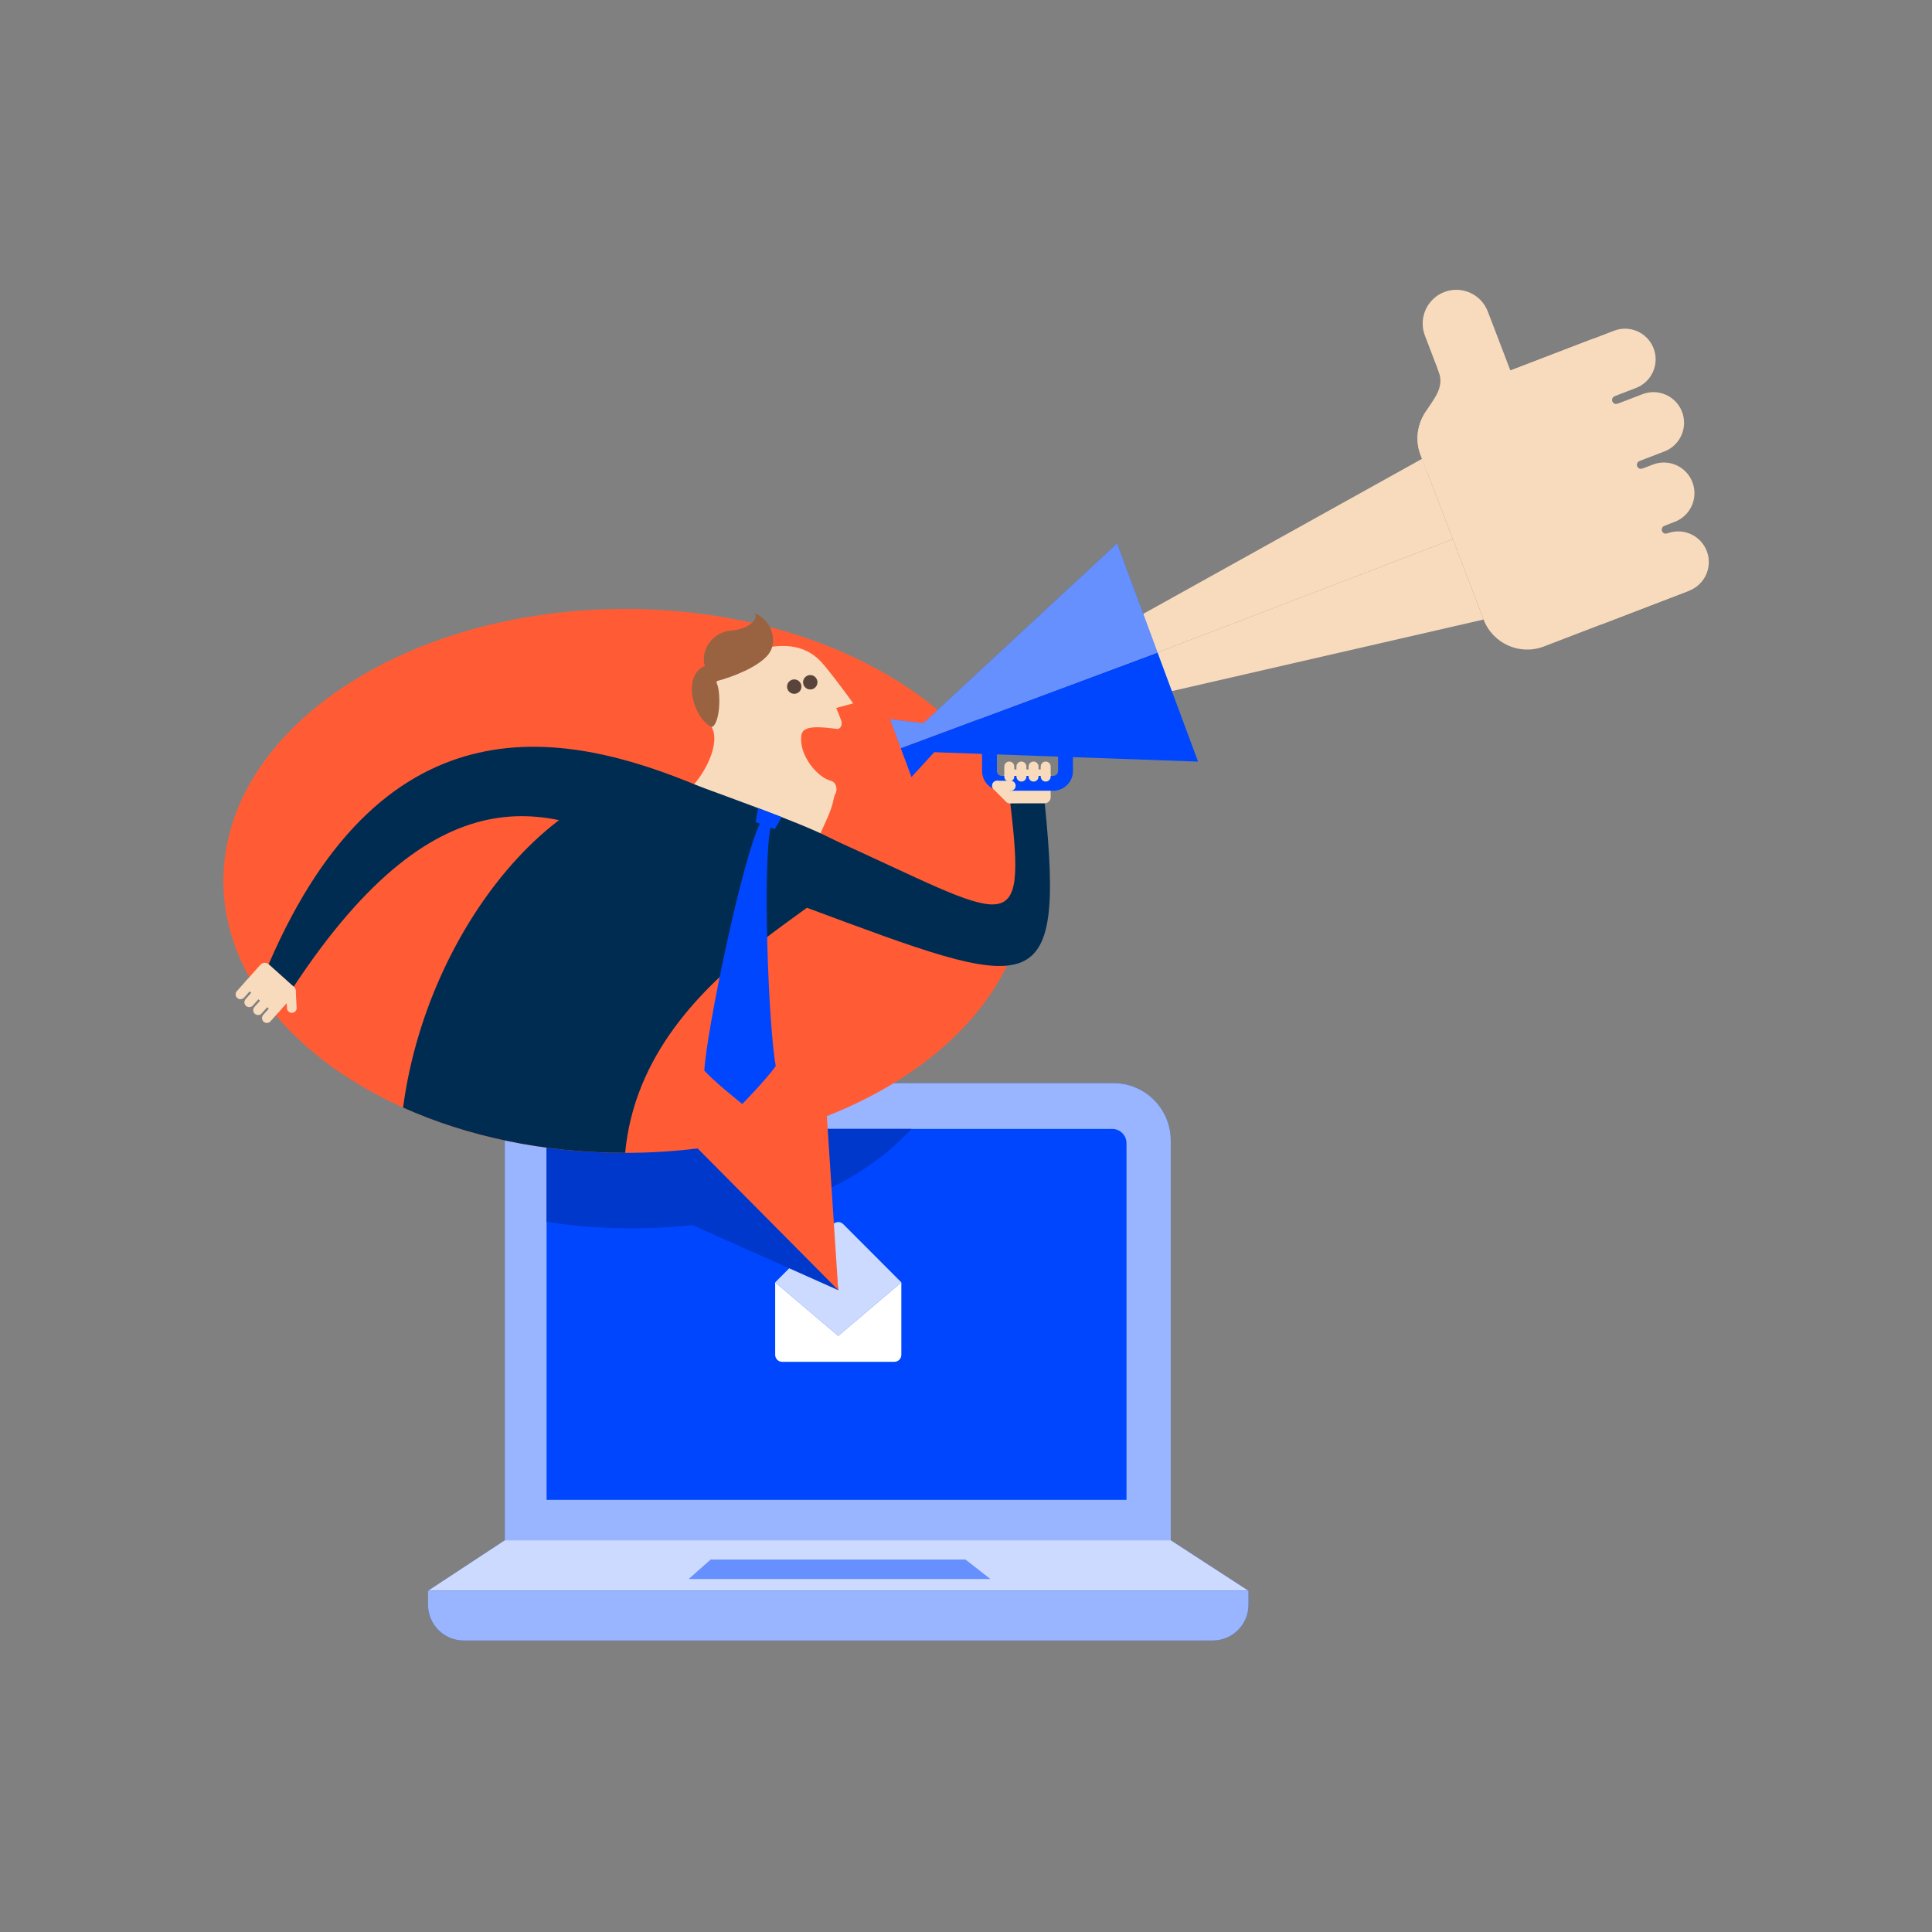 <?xml version="1.0" encoding="UTF-8"?>
<svg xmlns="http://www.w3.org/2000/svg" width="320" height="320" viewBox="0 0 320 320" fill="none">
  <rect x="0" y="0" width="320" height="320" fill="#808080" stroke="none"/>
  <g clip-path="url(#clip0_0_4185)">
    <path d="M193.914 255.113H83.613V188.916C83.613 183.661 87.866 179.401 93.113 179.401H184.415C189.662 179.401 193.914 183.661 193.914 188.916V255.113Z" fill="#0046FE"></path>
    <path d="M193.914 255.113H83.613V188.916C83.613 183.661 87.866 179.401 93.113 179.401H184.415C189.662 179.401 193.914 183.661 193.914 188.916V255.113Z" fill="white" fill-opacity="0.6"></path>
    <path d="M90.532 248.419V189.358C90.532 188.047 91.597 186.98 92.907 186.98H184.208C185.518 186.98 186.584 188.047 186.584 189.358V248.419H90.532Z" fill="#0046FE"></path>
    <path d="M83.613 255.114L70.894 263.479H206.787L193.913 255.114H83.613Z" fill="#0046FE"></path>
    <path d="M83.613 255.114L70.894 263.479H206.787L193.913 255.114H83.613Z" fill="white" fill-opacity="0.8"></path>
    <path d="M117.715 258.324L114.101 261.524H164L159.909 258.324H117.715Z" fill="#0046FE"></path>
    <path d="M117.715 258.324L114.101 261.524H164L159.909 258.324H117.715Z" fill="white" fill-opacity="0.4"></path>
    <path d="M206.787 265.789C206.787 269.063 204.138 271.717 200.87 271.717H76.81C73.542 271.717 70.894 269.063 70.894 265.789V263.479H206.787V265.789Z" fill="#0046FE"></path>
    <path d="M206.787 265.789C206.787 269.063 204.138 271.717 200.87 271.717H76.81C73.542 271.717 70.894 269.063 70.894 265.789V263.479H206.787V265.789Z" fill="white" fill-opacity="0.6"></path>
    <path d="M139.657 202.751C139.206 202.299 138.476 202.299 138.025 202.751L128.394 212.397L138.841 221.267L149.289 212.397L139.657 202.751Z" fill="#0046FE"></path>
    <path d="M139.657 202.751C139.206 202.299 138.476 202.299 138.025 202.751L128.394 212.397L138.841 221.267L149.289 212.397L139.657 202.751Z" fill="white" fill-opacity="0.8"></path>
    <path d="M138.841 221.267L128.394 212.398V224.404C128.394 225.042 128.91 225.559 129.548 225.559H148.135C148.771 225.559 149.289 225.042 149.289 224.404V212.398L138.841 221.267Z" fill="white"></path>
    <path d="M106.67 203.415C109.463 203.356 112.148 203.188 114.722 202.922L138.841 213.689L136.866 197.102C142.566 194.423 147.259 190.988 150.963 186.98H92.906C91.597 186.98 90.531 188.047 90.531 189.359V202.367C95.459 203.168 100.837 203.537 106.67 203.415Z" fill="#0046FE"></path>
    <path d="M106.67 203.415C109.463 203.356 112.148 203.188 114.722 202.922L138.841 213.689L136.866 197.102C142.566 194.423 147.259 190.988 150.963 186.98H92.906C91.597 186.98 90.531 188.047 90.531 189.359V202.367C95.459 203.168 100.837 203.537 106.67 203.415Z" fill="black" fill-opacity="0.2"></path>
    <path d="M170.089 145.904C170.089 121.027 140.295 100.86 103.544 100.86C66.793 100.86 37 121.027 37 145.904C37 170.782 66.793 190.948 103.544 190.948C107.643 190.948 111.655 190.697 115.549 190.216L138.84 213.689L136.952 184.868C156.768 177.066 170.089 162.539 170.089 145.904Z" fill="#FF5C35"></path>
    <path d="M238.279 61.519C239.328 64.26 237.388 66.148 236 68.417C234.867 70.268 234.305 72.78 235.295 75.363L236.055 77.35C237.923 82.227 243.383 84.666 248.253 82.795C253.123 80.925 255.557 75.455 253.689 70.577L250.454 62.122C249.195 58.835 236.313 56.38 238.279 61.519Z" fill="#F8DBBD"></path>
    <path d="M239.221 48.371C236.345 49.477 234.908 52.707 236.01 55.587L240.042 66.121C241.144 69 244.369 70.44 247.245 69.335C250.12 68.231 251.557 65.001 250.455 62.121L246.423 51.587C245.321 48.708 242.096 47.268 239.221 48.371Z" fill="#F8DBBD"></path>
    <path d="M161.479 117.181L162.318 119.375L240.631 89.302L235.536 75.991L161.479 117.181Z" fill="#F8DBBD"></path>
    <path d="M163.159 121.57L162.32 119.375L240.631 89.301L245.727 102.612L163.159 121.57Z" fill="#F8DBBD"></path>
    <path d="M273.888 57.702C274.89 60.32 273.583 63.256 270.969 64.26L252.446 71.373L248.816 61.891L267.338 54.778C269.954 53.774 272.886 55.083 273.888 57.702Z" fill="#F8DBBD"></path>
    <path d="M278.598 68.212C279.601 70.829 278.293 73.767 275.68 74.772L254.557 82.883L250.928 73.399L272.05 65.288C274.664 64.285 277.596 65.593 278.598 68.212Z" fill="#F8DBBD"></path>
    <path d="M280.32 79.868C281.321 82.488 280.014 85.425 277.4 86.428L259.744 93.209L256.114 83.725L273.77 76.946C276.384 75.941 279.316 77.251 280.32 79.868Z" fill="#F8DBBD"></path>
    <path d="M282.697 91.275C283.699 93.894 282.392 96.83 279.777 97.834L265.188 103.438L261.559 93.954L276.148 88.352C278.762 87.349 281.693 88.657 282.697 91.275Z" fill="#F8DBBD"></path>
    <path d="M276.147 88.351C275.8 88.484 275.413 88.311 275.28 87.965C275.147 87.617 275.321 87.227 275.666 87.094L272.036 77.612C271.689 77.746 271.301 77.572 271.168 77.224C271.036 76.877 271.209 76.489 271.554 76.356L267.924 66.872C267.579 67.005 267.19 66.831 267.057 66.484C266.924 66.138 267.098 65.748 267.445 65.615L263.811 56.124L239.748 65.356C235.76 66.888 233.765 71.369 235.295 75.363L245.726 102.613C247.254 106.609 251.728 108.607 255.717 107.075L279.777 97.835L276.147 88.351Z" fill="#F8DBBD"></path>
    <path d="M124.951 107.712C130.101 106.317 133.793 106.851 136.506 110.183C139.221 113.513 141.313 116.5 141.313 116.5L138.5 117.261C138.5 117.261 139.106 118.709 139.335 119.329C139.563 119.944 139.286 120.813 138.569 120.724C135.813 120.381 133.012 120.087 132.744 121.712C132.207 124.966 135.332 128.74 137.587 129.313C138.031 129.425 138.402 129.778 138.512 130.368C138.682 131.261 138.227 131.528 138.118 132.149C137.713 134.462 136.676 136.105 135.02 140.013L113.47 131.452C116.876 128.432 119.383 123.039 117.867 120.432C116.79 115.399 119.109 109.294 124.951 107.712Z" fill="#F8DBBD"></path>
    <path d="M116.739 110.313C115.942 107.658 118.097 104.707 120.893 104.477C123.689 104.246 125.681 102.813 125.022 101.607C127.804 102.631 128.93 106.288 127.28 108.373C125.628 110.455 121.504 112.087 118.537 112.864C119.508 114.058 119.344 119.953 117.867 120.432C114.722 118.841 112.928 111.908 116.739 110.313Z" fill="#996341"></path>
    <path d="M135.214 112.372C135.564 112.93 135.395 113.666 134.837 114.017C134.281 114.366 133.544 114.199 133.195 113.639C132.845 113.08 133.014 112.344 133.571 111.994C134.129 111.643 134.864 111.812 135.214 112.372Z" fill="#59443B"></path>
    <path d="M132.561 113.092C132.911 113.649 132.742 114.387 132.187 114.736C131.627 115.087 130.893 114.919 130.543 114.36C130.193 113.801 130.362 113.063 130.918 112.714C131.476 112.364 132.214 112.533 132.561 113.092Z" fill="#59443B"></path>
    <path d="M108.936 142.706C122.586 150.514 130.35 136.328 115.842 130.249C94.109 121.141 63.891 114.665 44.495 159.715L48.639 163.43C73.078 126.379 92.256 133.164 108.936 142.706Z" fill="#002C52"></path>
    <path d="M138.132 139.116C129.35 135.142 118.604 144.761 133.608 150.338C171.249 164.336 176.423 166.655 173.043 133.04L167.335 133.048C170.116 156.436 167.23 152.285 138.132 139.116Z" fill="#002C52"></path>
    <path d="M141.085 141.038C138.102 138.397 129.447 135.245 115.841 130.248C97.037 123.343 71.143 150.602 66.761 183.447C77.298 188.186 89.944 190.948 103.544 190.948C106.578 158.595 147.728 146.918 141.085 141.038Z" fill="#002C52"></path>
    <path d="M174.024 132.058C174.024 132.601 173.585 133.042 173.042 133.042L167.335 133.049C166.788 133.049 166.349 132.61 166.355 132.063L166.347 128.435C166.347 127.891 166.782 127.448 167.329 127.448L173.037 127.44C173.578 127.44 174.022 127.881 174.023 128.423L174.024 132.058Z" fill="#F8DBBD"></path>
    <path d="M174.449 130.97H165.922C164.123 130.97 162.66 129.505 162.66 127.703V121.423H165.117V127.703C165.117 128.148 165.478 128.509 165.922 128.509H174.449C174.893 128.509 175.254 128.148 175.254 127.703V121.423H177.713V127.703C177.713 129.505 176.248 130.97 174.449 130.97Z" fill="#0046FE"></path>
    <path d="M174.022 126.961C174.022 126.508 173.653 126.136 173.199 126.137C172.744 126.137 172.375 126.507 172.375 126.963L172.376 128.627C172.375 129.083 172.744 129.452 173.2 129.452C173.654 129.452 174.023 129.083 174.022 128.626V126.961Z" fill="#F8DBBD"></path>
    <path d="M167.993 126.96C167.992 126.506 167.624 126.137 167.169 126.137C166.715 126.136 166.346 126.506 166.345 126.961L166.347 128.625C166.346 129.082 166.715 129.452 167.17 129.452C167.624 129.449 167.993 129.082 167.993 128.626V126.96Z" fill="#F8DBBD"></path>
    <path d="M170.002 126.96C170.003 126.507 169.633 126.136 169.179 126.136C168.725 126.136 168.356 126.505 168.356 126.96L168.357 128.625C168.357 129.08 168.726 129.449 169.18 129.451C169.635 129.451 170.005 129.081 170.003 128.624L170.002 126.96Z" fill="#F8DBBD"></path>
    <path d="M172.012 126.961C172.012 126.505 171.643 126.136 171.189 126.136C170.735 126.136 170.366 126.506 170.366 126.96L170.367 128.625C170.367 129.081 170.736 129.449 171.19 129.452C171.645 129.451 172.013 129.082 172.013 128.626L172.012 126.961Z" fill="#F8DBBD"></path>
    <path d="M165.737 129.562C165.417 129.239 164.896 129.24 164.572 129.562C164.252 129.883 164.252 130.406 164.572 130.727L166.649 132.808C166.971 133.131 167.491 133.13 167.813 132.807C168.135 132.485 168.136 131.963 167.811 131.642L165.737 129.562Z" fill="#F8DBBD"></path>
    <path d="M165.154 129.319C164.699 129.318 164.332 129.689 164.33 130.144C164.332 130.599 164.699 130.967 165.154 130.969L167.409 130.97C167.863 130.97 168.232 130.602 168.231 130.145C168.231 129.691 167.862 129.321 167.407 129.322L165.154 129.319Z" fill="#F8DBBD"></path>
    <path d="M150.969 128.702L154.74 124.587L198.434 126.147L191.729 108.08L149.193 123.916L150.969 128.702Z" fill="#0046FE"></path>
    <path d="M147.417 119.129L152.955 119.777L185.025 90.013L191.729 108.08L149.194 123.917L147.417 119.129Z" fill="#0046FE"></path>
    <path d="M147.417 119.129L152.955 119.777L185.025 90.013L191.729 108.08L149.194 123.917L147.417 119.129Z" fill="white" fill-opacity="0.4"></path>
    <path d="M127.671 136.859C127.4 136.759 126.228 136.33 125.955 136.229C122.98 141.944 117.021 170.74 116.655 177.328C118.503 179.35 122.949 182.858 122.949 182.858C122.949 182.858 126.912 178.811 128.487 176.57C127.286 170.084 126.257 143.147 127.671 136.859Z" fill="#0046FE"></path>
    <path d="M126.74 136.746L128.322 137.327L129.469 135.336C128.254 134.861 126.956 134.367 125.576 133.847L125.16 136.165L126.74 136.746Z" fill="#0046FE"></path>
    <path d="M39.231 164.162C38.935 164.492 38.963 165 39.292 165.297C39.622 165.592 40.129 165.565 40.425 165.235L41.977 163.498C42.274 163.168 42.246 162.658 41.917 162.363C41.587 162.066 41.08 162.093 40.784 162.424L39.231 164.162Z" fill="#F8DBBD"></path>
    <path d="M43.143 159.79C43.497 159.396 44.102 159.361 44.495 159.714L48.638 163.429C49.034 163.785 49.068 164.39 48.709 164.783L46.358 167.418C46.003 167.813 45.401 167.851 45.004 167.494L40.861 163.78C40.467 163.428 40.432 162.818 40.783 162.425L43.143 159.79Z" fill="#F8DBBD"></path>
    <path d="M43.604 168.092C43.308 168.423 43.335 168.93 43.665 169.226C43.995 169.522 44.502 169.495 44.798 169.166L46.35 167.428C46.647 167.098 46.618 166.59 46.289 166.294C45.96 165.998 45.453 166.025 45.157 166.354L43.604 168.092Z" fill="#F8DBBD"></path>
    <path d="M42.146 166.783C41.851 167.113 41.878 167.621 42.208 167.917C42.538 168.213 43.044 168.186 43.34 167.856L44.893 166.118C45.189 165.789 45.161 165.28 44.832 164.984C44.503 164.687 43.995 164.714 43.699 165.046L42.146 166.783Z" fill="#F8DBBD"></path>
    <path d="M40.688 165.473C40.392 165.802 40.42 166.311 40.749 166.607C41.079 166.903 41.586 166.876 41.882 166.545L43.435 164.807C43.731 164.478 43.703 163.969 43.374 163.673C43.044 163.376 42.537 163.404 42.241 163.735L40.688 165.473Z" fill="#F8DBBD"></path>
    <path d="M47.533 166.999C47.556 167.441 47.934 167.781 48.377 167.757C48.819 167.734 49.158 167.355 49.134 166.912L48.98 164.05C48.956 163.607 48.578 163.267 48.136 163.292C47.693 163.315 47.354 163.696 47.379 164.138L47.533 166.999Z" fill="#F8DBBD"></path>
  </g>
  <defs>
    <clipPath id="clip0_0_4185">
      <rect width="320" height="320" fill="white"></rect>
    </clipPath>
  </defs>
</svg>
